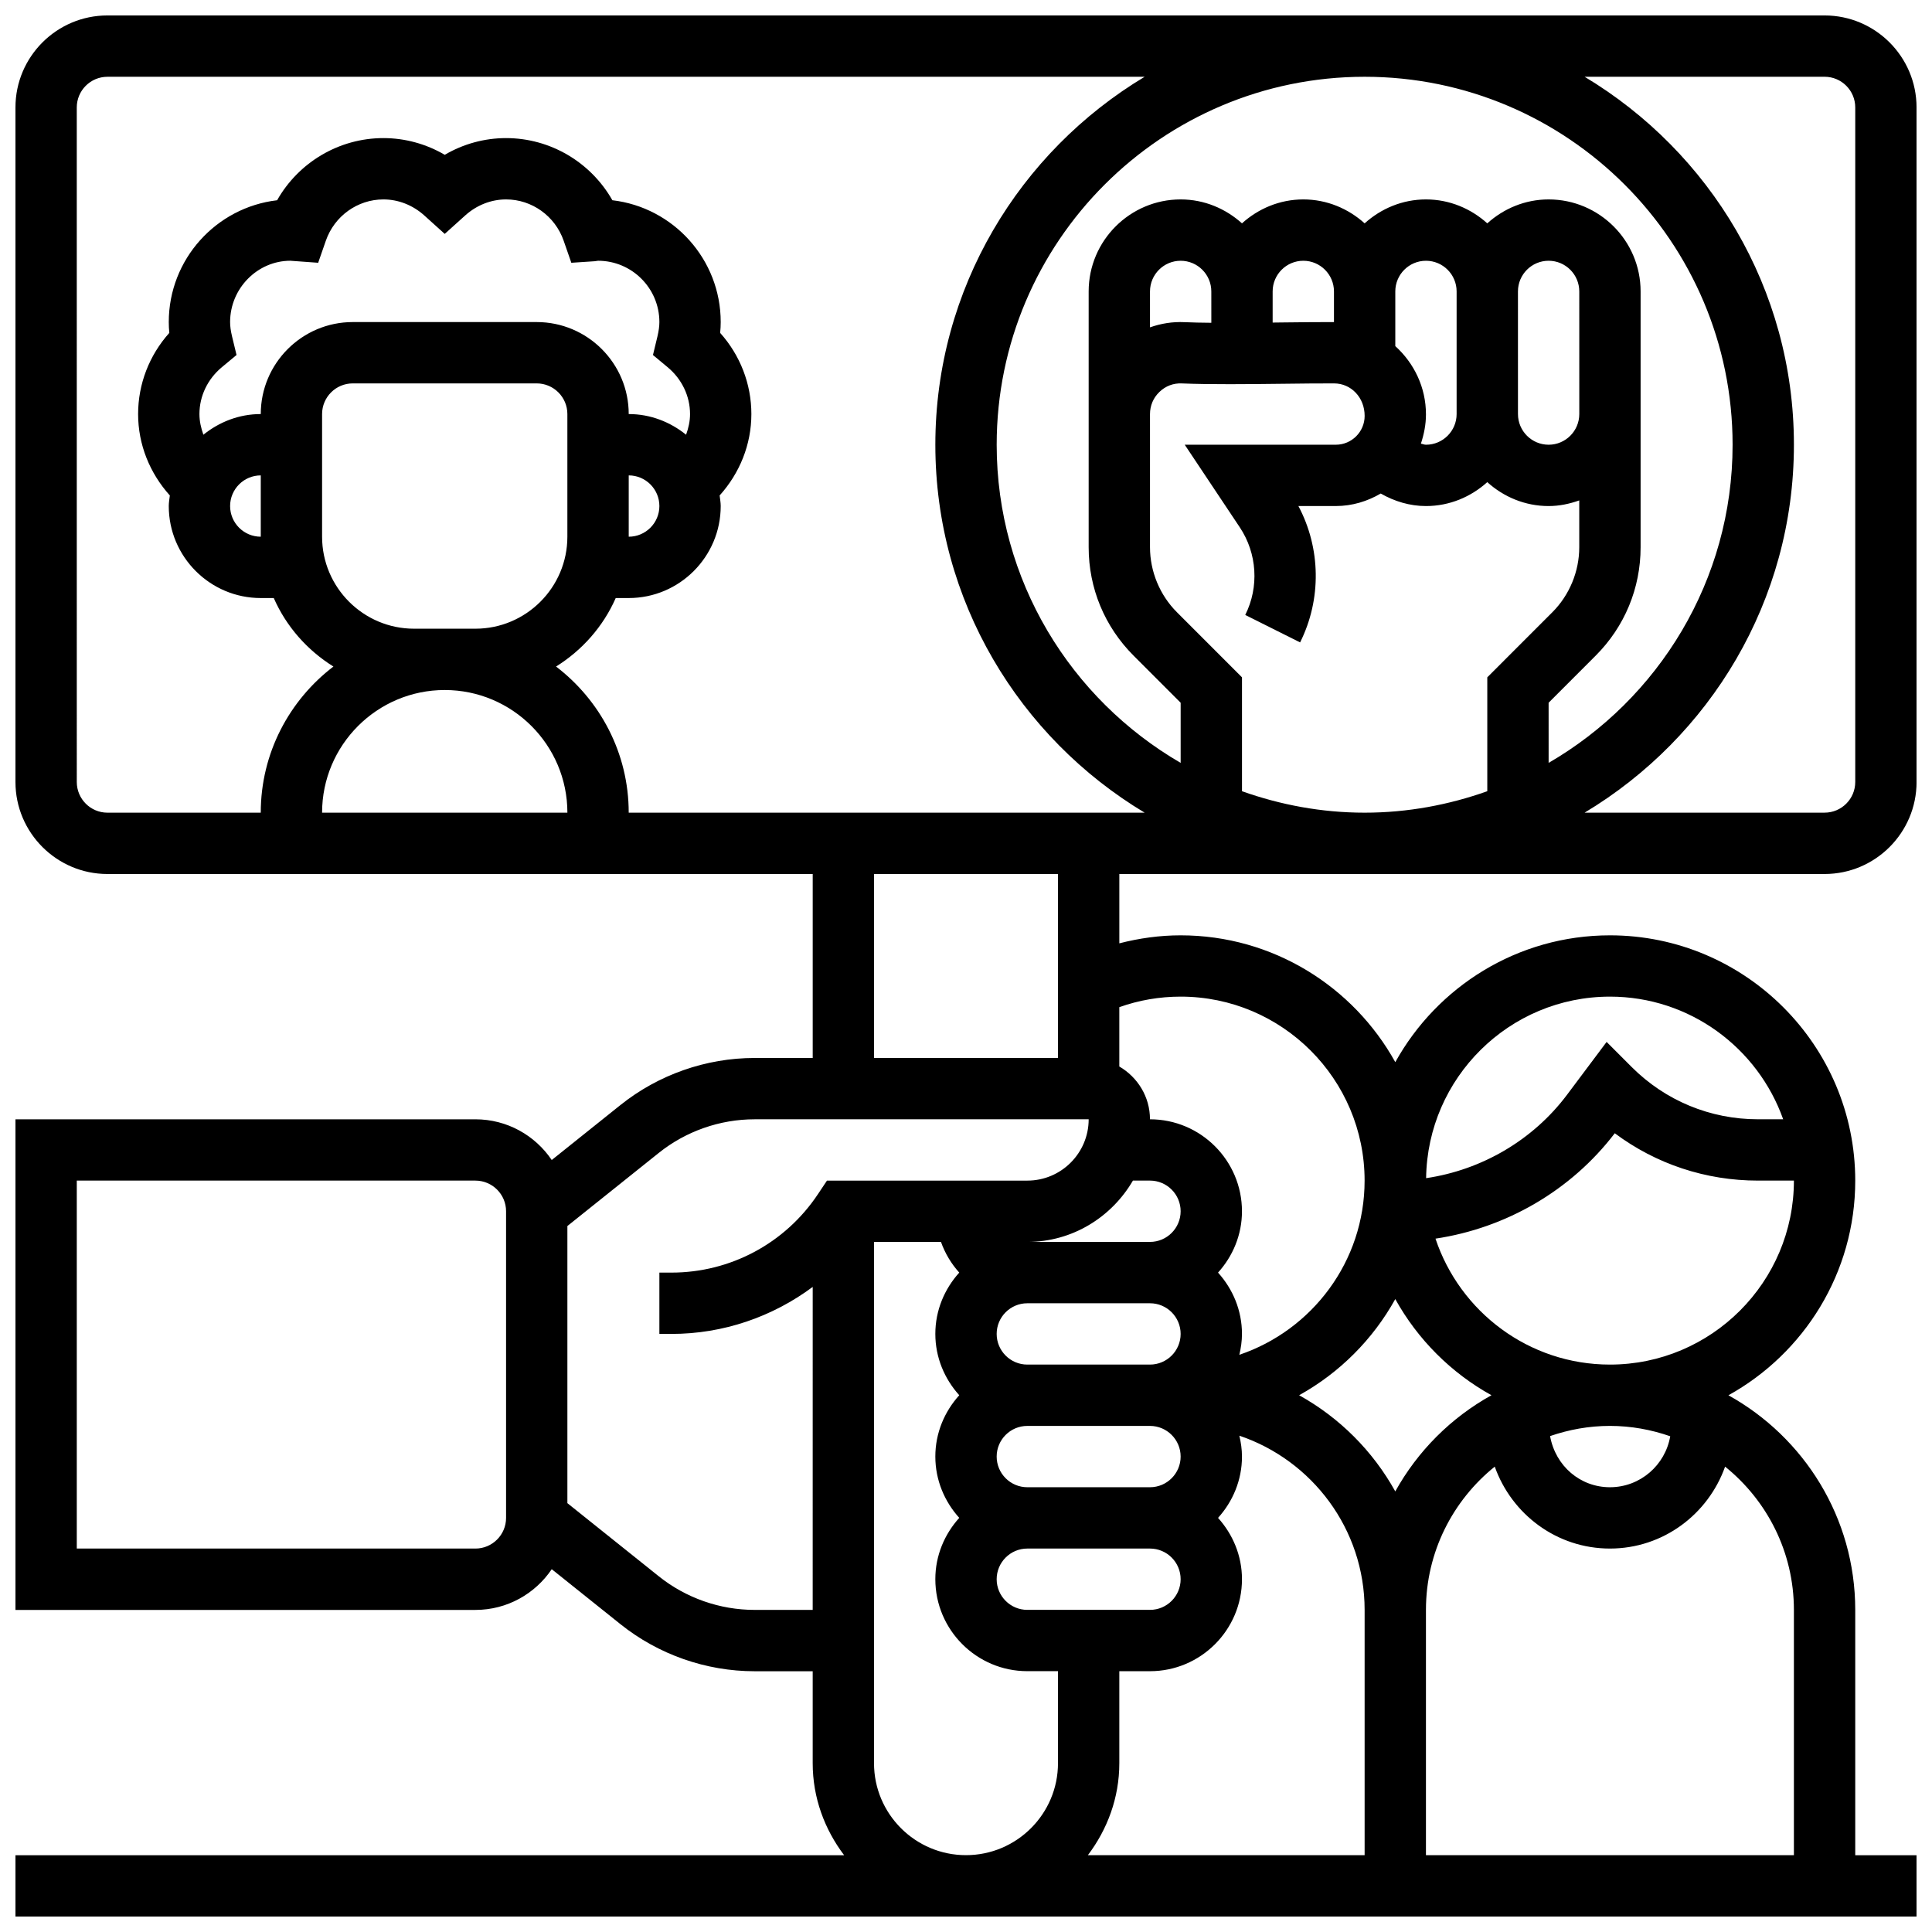 <?xml version="1.0" encoding="UTF-8"?>
<!-- Uploaded to: ICON Repo, www.iconrepo.com, Generator: ICON Repo Mixer Tools -->
<svg width="800px" height="800px" version="1.1" viewBox="144 144 512 512" xmlns="http://www.w3.org/2000/svg">
 <defs>
  <clipPath id="a">
   <path d="m148.09 148.09h503.81v503.81h-503.81z"/>
  </clipPath>
 </defs>
 <g clip-path="url(#a)">
  <path d="m627.53 375.62c13.441 0 24.379-10.938 24.379-24.379l-0.004-178.77c0-13.441-10.938-24.379-24.379-24.379h-455.05c-13.441 0-24.379 10.938-24.379 24.379v178.77c0 13.441 10.938 24.379 24.379 24.379h186.9v48.754h-15.406c-12.871 0-25.492 4.43-35.535 12.465l-18.219 14.578c-4.383-6.5-11.809-10.789-20.227-10.789h-121.89v130.02h121.89c8.418 0 15.844-4.289 20.227-10.793l18.219 14.578c10.051 8.039 22.668 12.465 35.531 12.465h15.406v24.379c0 9.184 3.176 17.566 8.336 24.379h-219.61v16.25h503.81v-16.25h-16.25v-65.008c0-24.461-13.594-45.789-33.609-56.883 20.012-11.09 33.609-32.422 33.609-56.883 0-35.844-29.164-65.008-65.008-65.008-24.461 0-45.789 13.594-56.883 33.609-11.09-20.012-32.422-33.609-56.883-33.609-5.566 0-10.984 0.766-16.25 2.121v-18.371zm-154.39-21.941v-30.18l-17.234-17.242c-4.543-4.535-7.144-10.816-7.144-17.234v-35.293c0-2.242 0.887-4.332 2.512-5.875 1.602-1.543 3.688-2.363 5.965-2.242 7.328 0.309 17.715 0.195 26.848 0.09 4.957-0.059 9.695-0.113 13.488-0.098 4.453 0.016 8.07 3.695 8.07 8.613 0 4.211-3.43 7.637-7.637 7.637h-40.043l14.594 21.891c4.598 6.906 5.16 15.805 1.445 23.223l14.539 7.273c5.719-11.449 5.484-24.965-0.453-36.137h9.922c4.348 0 8.379-1.258 11.895-3.316 3.629 2.078 7.715 3.32 11.988 3.32 6.266 0 11.93-2.445 16.25-6.34 4.324 3.902 9.988 6.34 16.25 6.34 2.859 0 5.574-0.586 8.125-1.496v12.418c0 6.418-2.602 12.699-7.144 17.234l-17.227 17.234v30.18c-10.184 3.617-21.094 5.688-32.504 5.688-11.41 0-22.324-2.07-32.504-5.688zm8.125-132.45c0-4.477 3.641-8.125 8.125-8.125 4.484 0 8.125 3.648 8.125 8.125v8.125c-3.883-0.008-8.613 0.039-13.617 0.098-0.863 0.008-1.754 0.016-2.633 0.031zm32.504 0c0-4.477 3.641-8.125 8.125-8.125s8.125 3.648 8.125 8.125v32.504c0 4.477-3.641 8.125-8.125 8.125-0.473 0-0.887-0.211-1.34-0.285 0.805-2.445 1.34-5.019 1.34-7.758 0-7.191-3.176-13.609-8.125-18.09zm-48.754 8.312c-2.559-0.023-4.996-0.066-7.086-0.164-3.219-0.156-6.289 0.359-9.168 1.375v-9.523c0-4.477 3.641-8.125 8.125-8.125s8.125 3.648 8.125 8.125zm97.512 16.066v8.125c0 4.477-3.641 8.125-8.125 8.125s-8.125-3.648-8.125-8.125l-0.004-32.504c0-4.477 3.641-8.125 8.125-8.125s8.125 3.648 8.125 8.125zm-8.129 84.625 12.473-12.48c7.672-7.672 11.906-17.879 11.906-28.727v-67.797c0-13.441-10.938-24.379-24.379-24.379-6.266 0-11.93 2.445-16.25 6.34-4.324-3.891-9.988-6.34-16.254-6.34s-11.93 2.445-16.25 6.34c-4.324-3.891-9.988-6.34-16.254-6.34-6.266 0-11.93 2.445-16.25 6.34-4.324-3.891-9.988-6.34-16.254-6.34-13.441 0-24.379 10.938-24.379 24.379v67.797c0 10.848 4.234 21.055 11.906 28.727l12.473 12.48v15.941c-29.098-16.887-48.754-48.316-48.754-84.316 0-53.77 43.742-97.512 97.512-97.512s97.512 43.742 97.512 97.512c0 35.996-19.656 67.43-48.754 84.316zm73.137-165.89c4.484 0 8.125 3.648 8.125 8.125v178.77c0 4.477-3.641 8.125-8.125 8.125h-63.594c33.16-19.895 55.465-56.098 55.465-97.508 0-41.41-22.305-77.609-55.469-97.512zm-373.8 146.27c-13.441 0-24.379-10.938-24.379-24.379v-32.504c0-4.477 3.641-8.125 8.125-8.125h48.754c4.484 0 8.125 3.648 8.125 8.125v32.504c0 13.441-10.938 24.379-24.379 24.379zm-40.629-24.379c-4.484 0-8.125-3.648-8.125-8.125s3.641-8.125 8.125-8.125zm0-32.504c-5.777 0-11.02 2.106-15.203 5.477-0.625-1.746-1.051-3.566-1.051-5.477 0-4.754 2.168-9.281 5.941-12.418l3.891-3.234-1.188-4.926c-0.348-1.457-0.516-2.668-0.516-3.801 0-8.965 7.289-16.25 15.969-16.25l7.371 0.535 2.031-5.844c2.273-6.539 8.406-10.945 15.258-10.945 3.941 0 7.777 1.504 10.816 4.234l5.434 4.902 5.438-4.898c3.039-2.734 6.875-4.238 10.816-4.238 6.852 0 12.984 4.402 15.262 10.945l2.031 5.844 6.176-0.406 0.91-0.129c8.965 0 16.25 7.289 16.25 16.25 0 1.129-0.172 2.34-0.512 3.805l-1.188 4.926 3.891 3.234c3.766 3.137 5.934 7.66 5.934 12.414 0 1.91-0.422 3.731-1.047 5.477-4.184-3.371-9.426-5.477-15.203-5.477 0-13.441-10.938-24.379-24.379-24.379h-48.754c-13.441 0-24.379 10.938-24.379 24.379zm97.512 16.254c4.484 0 8.125 3.648 8.125 8.125s-3.641 8.125-8.125 8.125zm-48.758 56.879c17.926 0 32.504 14.578 32.504 32.504h-65.008c0-17.926 14.578-32.504 32.504-32.504zm29.5-6.223c6.93-4.324 12.496-10.605 15.812-18.152h3.445c13.441 0 24.379-10.938 24.379-24.379 0-0.957-0.18-1.867-0.285-2.805 5.312-5.914 8.41-13.473 8.41-21.574 0-7.973-2.965-15.586-8.273-21.508 0.098-0.977 0.148-1.926 0.148-2.871 0-16.641-12.57-30.398-28.711-32.285-5.695-10.043-16.406-16.469-28.172-16.469-5.731 0-11.328 1.543-16.25 4.43-4.926-2.887-10.523-4.43-16.254-4.43-11.766 0-22.477 6.426-28.172 16.473-16.141 1.883-28.711 15.641-28.711 32.281 0 0.941 0.047 1.895 0.145 2.867-5.305 5.926-8.27 13.539-8.27 21.512 0 8.102 3.098 15.66 8.41 21.574-0.105 0.934-0.285 1.844-0.285 2.805 0 13.441 10.938 24.379 24.379 24.379h3.445c3.316 7.551 8.883 13.832 15.812 18.152-11.676 8.914-19.258 22.93-19.258 38.727h-40.629c-4.484 0-8.125-3.648-8.125-8.125l-0.004-178.77c0-4.477 3.641-8.125 8.125-8.125h274.87c-33.156 19.898-55.465 56.102-55.465 97.508 0 41.41 22.305 77.609 55.469 97.512h-136.73c0-15.797-7.582-29.812-19.258-38.727zm-13.246 225.62c0 4.477-3.641 8.125-8.125 8.125h-105.64v-97.512h105.64c4.484 0 8.125 3.648 8.125 8.125zm65.852 24.379c-9.191 0-18.203-3.16-25.379-8.906l-24.223-19.383v-73.441l24.223-19.379c7.176-5.746 16.199-8.906 25.379-8.906h88.543c0 8.965-7.289 16.25-16.25 16.25h-53.102l-2.414 3.617c-8.668 13-23.172 20.762-38.789 20.762h-3.211v16.25h3.211c13.715 0 26.742-4.519 37.422-12.457l-0.004 85.594zm104.79-113.77c4.484 0 8.125 3.648 8.125 8.125 0 4.477-3.641 8.125-8.125 8.125h-32.504c11.977 0 22.348-6.582 27.984-16.25zm65.008 82.367c-5.934-10.703-14.781-19.551-25.484-25.484 10.703-5.934 19.551-14.781 25.484-25.484 5.934 10.703 14.781 19.551 25.484 25.484-10.703 5.934-19.551 14.781-25.484 25.484zm-8.125 96.406h-73.344c5.156-6.809 8.336-15.195 8.336-24.379v-24.379h8.125c13.441 0 24.379-10.938 24.379-24.379 0-6.266-2.445-11.93-6.34-16.25 3.902-4.324 6.34-9.988 6.34-16.25 0-1.91-0.277-3.746-0.691-5.535 19.266 6.508 33.195 24.727 33.195 46.164zm-48.758-138.14c0 4.477-3.641 8.125-8.125 8.125h-32.504c-4.484 0-8.125-3.648-8.125-8.125 0-4.477 3.641-8.125 8.125-8.125h32.504c4.484-0.004 8.125 3.644 8.125 8.125zm-48.754 32.504c0-4.477 3.641-8.125 8.125-8.125h32.504c4.484 0 8.125 3.648 8.125 8.125s-3.641 8.125-8.125 8.125h-32.504c-4.484 0-8.125-3.648-8.125-8.125zm8.125 24.375h32.504c4.484 0 8.125 3.648 8.125 8.125s-3.641 8.125-8.125 8.125h-32.504c-4.484 0-8.125-3.648-8.125-8.125s3.641-8.125 8.125-8.125zm-40.629 56.883v-138.14h17.746c1.082 3.039 2.723 5.777 4.844 8.125-3.902 4.324-6.34 9.988-6.34 16.25 0 6.266 2.445 11.93 6.34 16.25-3.902 4.324-6.34 9.988-6.34 16.25 0 6.266 2.445 11.93 6.34 16.25-3.902 4.324-6.34 9.988-6.34 16.25 0 13.441 10.938 24.379 24.379 24.379h8.125v24.379c0 13.441-10.938 24.379-24.379 24.379-13.438 0.008-24.375-10.93-24.375-24.371zm243.78-40.629v65.008h-97.512v-65.008c0-15.332 7.133-29.02 18.234-37.965 4.481 12.602 16.398 21.711 30.523 21.711 14.121 0 26.043-9.109 30.52-21.711 11.102 8.945 18.234 22.629 18.234 37.965zm-32.777-46.012c-1.316 7.656-7.957 13.508-15.977 13.508-7.852 0-14.422-5.598-15.863-13.555 4.981-1.715 10.305-2.699 15.863-2.699 5.598 0 10.961 1 15.977 2.746zm-15.977-18.996c-21.508 0-39.77-14.008-46.23-33.375 18.699-2.797 35.941-12.766 47.512-27.93 10.906 8.145 24.086 12.547 37.949 12.547h9.523c0 26.891-21.867 48.758-48.754 48.758zm0-97.512c21.184 0 39.199 13.594 45.91 32.504h-6.68c-12.652 0-24.547-4.926-33.488-13.871l-6.621-6.629-10.488 14c-9.02 12.027-22.613 19.934-37.348 22.102 0.348-26.59 22.051-48.105 48.715-48.105zm-113.77 0c26.891 0 48.754 21.867 48.754 48.754 0 21.438-13.93 39.656-33.195 46.164 0.418-1.785 0.695-3.625 0.695-5.531 0-6.266-2.445-11.93-6.34-16.25 3.902-4.324 6.34-9.988 6.34-16.25 0-13.441-10.938-24.379-24.379-24.379 0-5.988-3.289-11.172-8.125-13.992v-15.723c5.191-1.844 10.629-2.793 16.25-2.793zm-32.504 16.25h-48.754v-48.754h48.754z"/>
 </g>
</svg>